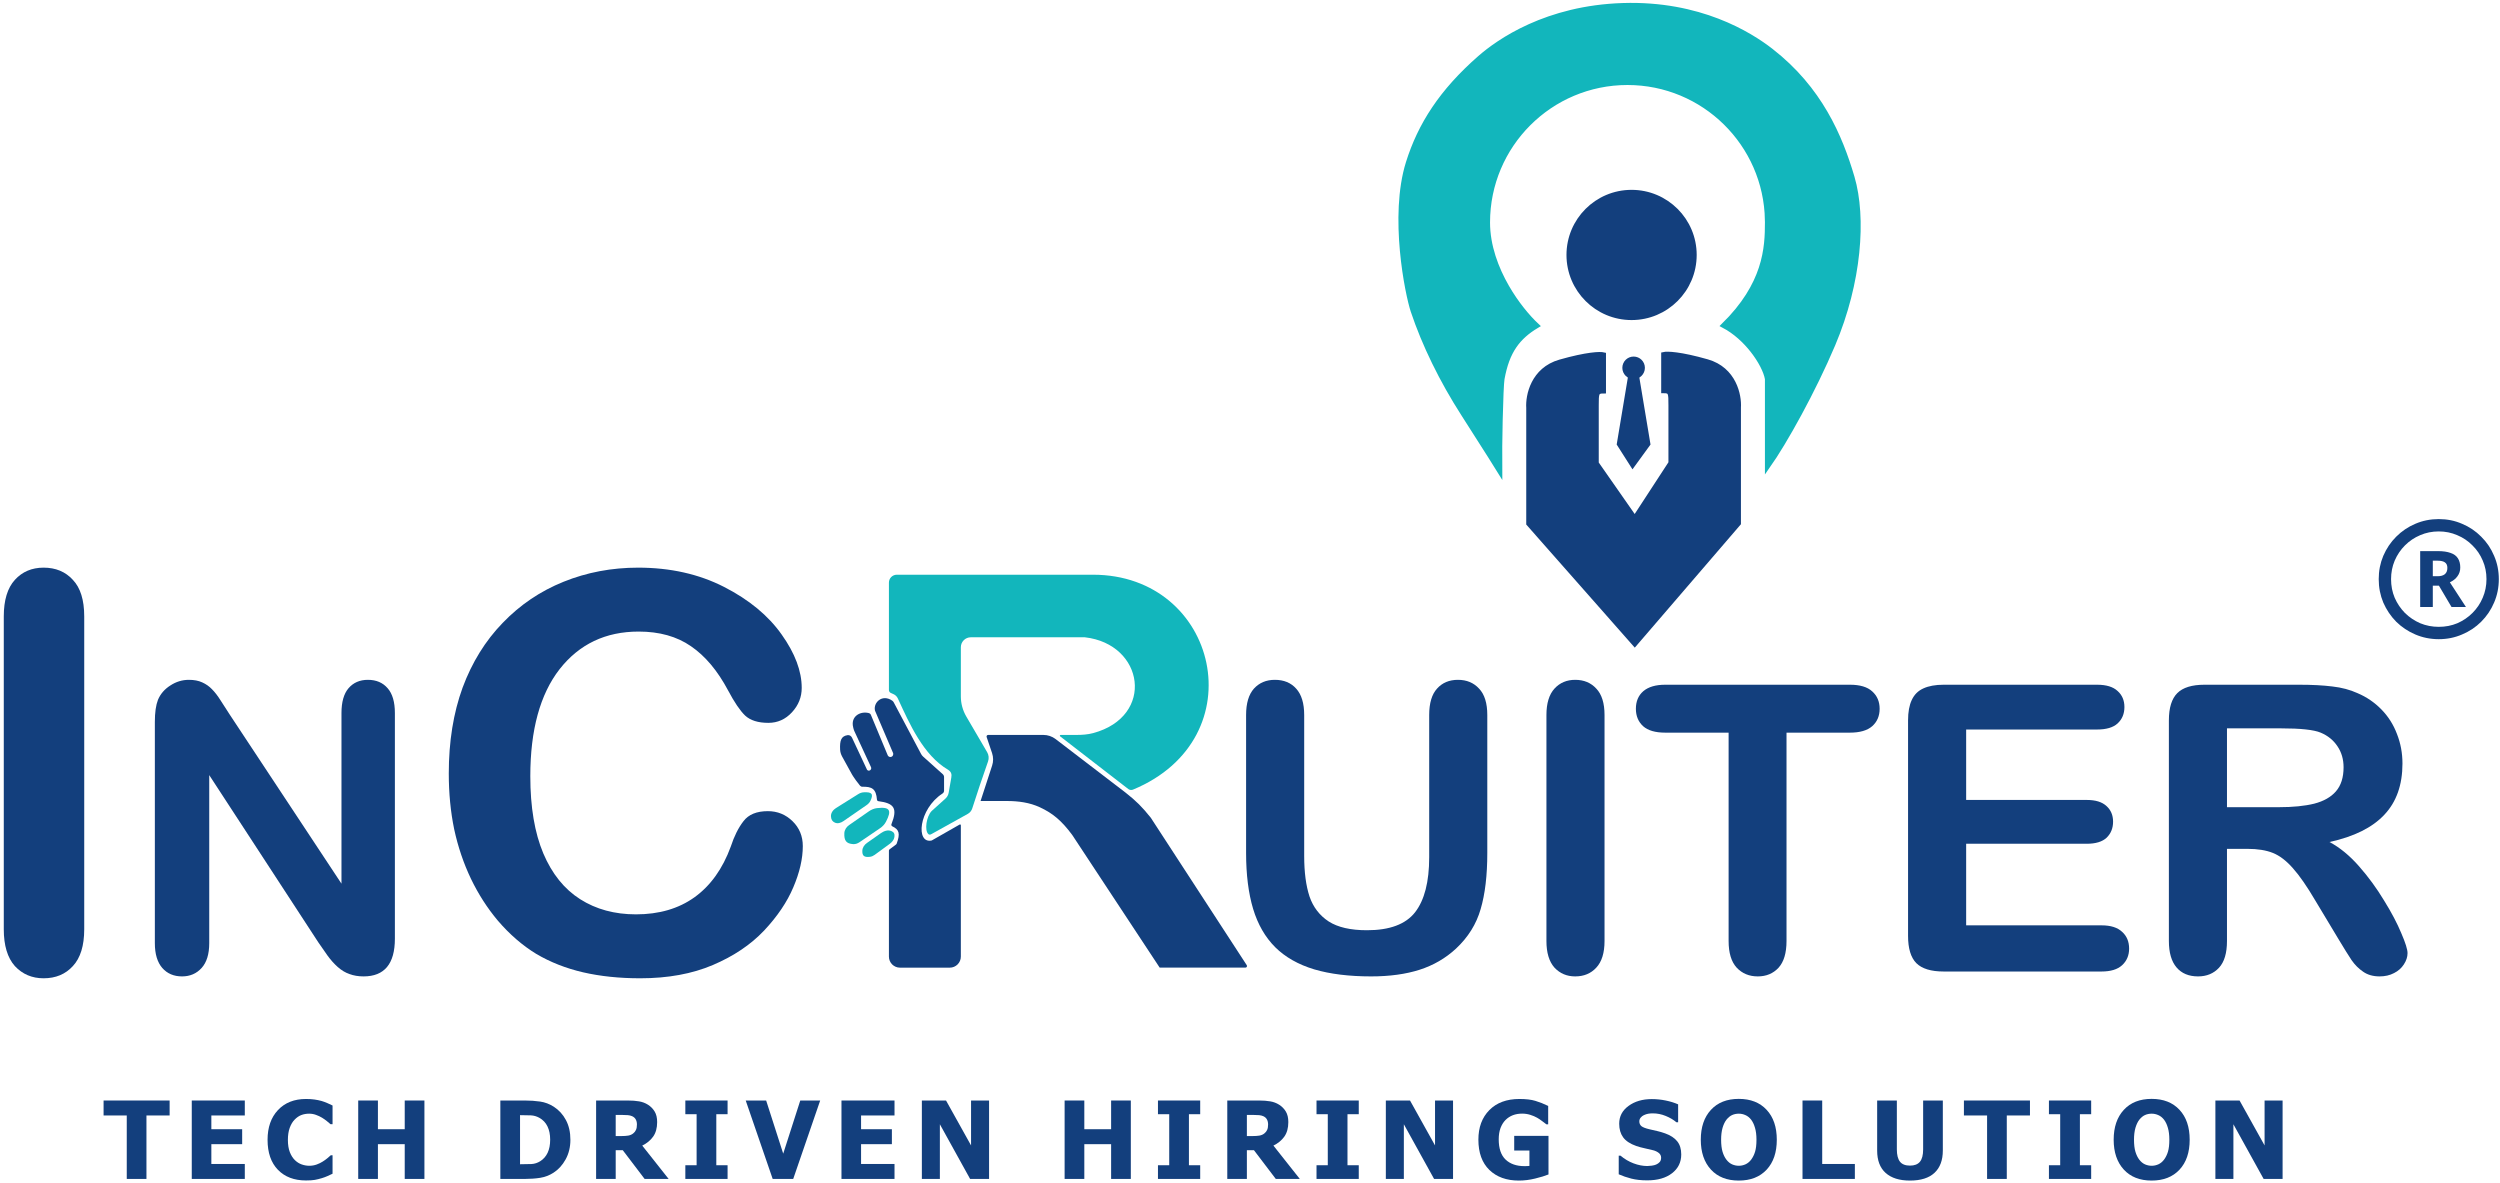 <svg width="501" height="237" viewBox="0 0 501 237" fill="none" xmlns="http://www.w3.org/2000/svg">
<path d="M0.758 186.223V123.528C0.758 120.271 1.5 117.828 2.983 116.2C4.467 114.571 6.385 113.757 8.737 113.757C11.162 113.757 13.116 114.571 14.6 116.2C16.119 117.792 16.879 120.234 16.879 123.528V186.223C16.879 189.516 16.119 191.977 14.6 193.605C13.116 195.234 11.162 196.048 8.737 196.048C6.421 196.048 4.503 195.234 2.983 193.605C1.5 191.94 0.758 189.48 0.758 186.223Z" fill="#133F7D"/>
<path d="M46.047 143.217L68.432 177.088V142.903C68.432 140.682 68.903 139.022 69.843 137.924C70.81 136.8 72.104 136.238 73.725 136.238C75.397 136.238 76.717 136.8 77.684 137.924C78.651 139.022 79.135 140.682 79.135 142.903V188.105C79.135 193.149 77.044 195.671 72.862 195.671C71.817 195.671 70.876 195.514 70.039 195.2C69.203 194.913 68.419 194.442 67.687 193.789C66.955 193.136 66.276 192.378 65.649 191.515C65.021 190.627 64.394 189.725 63.767 188.81L41.931 155.331V189.006C41.931 191.202 41.421 192.861 40.402 193.985C39.382 195.109 38.075 195.671 36.481 195.671C34.835 195.671 33.515 195.109 32.522 193.985C31.529 192.835 31.032 191.175 31.032 189.006V144.667C31.032 142.785 31.241 141.309 31.659 140.237C32.156 139.061 32.979 138.107 34.129 137.375C35.279 136.617 36.52 136.238 37.853 136.238C38.899 136.238 39.787 136.408 40.519 136.748C41.277 137.088 41.931 137.545 42.479 138.12C43.054 138.695 43.629 139.44 44.204 140.355C44.805 141.27 45.42 142.224 46.047 143.217Z" fill="#133F7D"/>
<path d="M160.882 169.558C160.882 172.091 160.248 174.842 158.982 177.809C157.751 180.74 155.797 183.635 153.119 186.494C150.441 189.317 147.022 191.615 142.86 193.388C138.698 195.161 133.849 196.048 128.313 196.048C124.115 196.048 120.297 195.65 116.859 194.854C113.421 194.057 110.291 192.827 107.468 191.162C104.682 189.462 102.113 187.236 99.76 184.486C97.662 181.989 95.87 179.202 94.387 176.126C92.903 173.014 91.781 169.703 91.021 166.193C90.297 162.683 89.936 158.955 89.936 155.011C89.936 148.606 90.858 142.87 92.704 137.804C94.586 132.737 97.263 128.413 100.738 124.83C104.212 121.212 108.283 118.461 112.951 116.579C117.619 114.698 122.595 113.757 127.878 113.757C134.32 113.757 140.056 115.042 145.086 117.611C150.116 120.18 153.97 123.365 156.648 127.164C159.325 130.928 160.664 134.492 160.664 137.858C160.664 139.703 160.013 141.332 158.71 142.743C157.408 144.155 155.833 144.86 153.988 144.86C151.925 144.86 150.369 144.372 149.32 143.395C148.306 142.418 147.166 140.735 145.9 138.346C143.801 134.402 141.322 131.453 138.463 129.499C135.641 127.544 132.148 126.567 127.987 126.567C121.365 126.567 116.081 129.082 112.137 134.112C108.228 139.143 106.274 146.29 106.274 155.554C106.274 161.742 107.143 166.899 108.88 171.024C110.617 175.113 113.078 178.171 116.262 180.198C119.447 182.224 123.174 183.237 127.444 183.237C132.076 183.237 135.984 182.097 139.169 179.818C142.39 177.502 144.814 174.118 146.443 169.667C147.13 167.568 147.981 165.867 148.994 164.564C150.007 163.225 151.636 162.556 153.879 162.556C155.797 162.556 157.444 163.225 158.819 164.564C160.194 165.903 160.882 167.568 160.882 169.558Z" fill="#133F7D"/>
<path d="M249.717 170.933V143.295C249.717 140.943 250.239 139.179 251.285 138.003C252.356 136.827 253.755 136.238 255.48 136.238C257.283 136.238 258.707 136.827 259.753 138.003C260.824 139.179 261.36 140.943 261.36 143.295V171.561C261.36 174.775 261.713 177.467 262.419 179.637C263.15 181.78 264.431 183.452 266.26 184.655C268.09 185.831 270.651 186.419 273.944 186.419C278.492 186.419 281.707 185.217 283.588 182.812C285.47 180.381 286.411 176.709 286.411 171.796V143.295C286.411 140.917 286.934 139.153 287.979 138.003C289.025 136.827 290.423 136.238 292.174 136.238C293.925 136.238 295.336 136.827 296.408 138.003C297.506 139.153 298.054 140.917 298.054 143.295V170.933C298.054 175.429 297.61 179.179 296.721 182.185C295.859 185.19 294.212 187.83 291.782 190.104C289.691 192.038 287.26 193.449 284.49 194.338C281.72 195.226 278.479 195.671 274.768 195.671C270.351 195.671 266.548 195.2 263.359 194.259C260.171 193.292 257.57 191.816 255.558 189.829C253.546 187.817 252.069 185.256 251.128 182.146C250.187 179.009 249.717 175.272 249.717 170.933Z" fill="#133F7D"/>
<path d="M309.905 188.575V143.295C309.905 140.943 310.441 139.179 311.512 138.003C312.584 136.827 313.969 136.238 315.668 136.238C317.419 136.238 318.83 136.827 319.902 138.003C320.999 139.153 321.548 140.917 321.548 143.295V188.575C321.548 190.953 320.999 192.731 319.902 193.907C318.83 195.083 317.419 195.671 315.668 195.671C313.995 195.671 312.61 195.083 311.512 193.907C310.441 192.704 309.905 190.927 309.905 188.575Z" fill="#133F7D"/>
<path d="M370.72 146.823H358.018V188.575C358.018 190.979 357.483 192.77 356.411 193.946C355.339 195.096 353.954 195.671 352.255 195.671C350.53 195.671 349.119 195.083 348.021 193.907C346.95 192.731 346.414 190.953 346.414 188.575V146.823H333.712C331.726 146.823 330.249 146.392 329.282 145.53C328.315 144.641 327.832 143.478 327.832 142.041C327.832 140.551 328.328 139.375 329.321 138.512C330.341 137.65 331.804 137.219 333.712 137.219H370.72C372.733 137.219 374.222 137.663 375.189 138.551C376.183 139.44 376.679 140.603 376.679 142.041C376.679 143.478 376.183 144.641 375.189 145.53C374.196 146.392 372.707 146.823 370.72 146.823Z" fill="#133F7D"/>
<path d="M420.245 146.196H394.018V160.309H418.167C419.945 160.309 421.264 160.714 422.127 161.525C423.015 162.309 423.46 163.354 423.46 164.661C423.46 165.968 423.029 167.039 422.166 167.876C421.304 168.686 419.971 169.091 418.167 169.091H394.018V185.439H421.147C422.976 185.439 424.348 185.87 425.263 186.732C426.204 187.569 426.674 188.693 426.674 190.104C426.674 191.463 426.204 192.574 425.263 193.436C424.348 194.273 422.976 194.691 421.147 194.691H389.51C386.974 194.691 385.145 194.129 384.021 193.005C382.923 191.881 382.375 190.065 382.375 187.556V144.354C382.375 142.681 382.623 141.322 383.119 140.276C383.616 139.205 384.387 138.434 385.432 137.963C386.504 137.467 387.863 137.219 389.51 137.219H420.245C422.101 137.219 423.473 137.637 424.361 138.473C425.276 139.283 425.734 140.355 425.734 141.688C425.734 143.047 425.276 144.144 424.361 144.981C423.473 145.791 422.101 146.196 420.245 146.196Z" fill="#133F7D"/>
<path d="M450.364 170.11H446.287V188.575C446.287 191.006 445.751 192.796 444.68 193.946C443.608 195.096 442.21 195.671 440.485 195.671C438.629 195.671 437.192 195.07 436.173 193.867C435.153 192.665 434.644 190.901 434.644 188.575V144.354C434.644 141.845 435.206 140.028 436.329 138.904C437.453 137.78 439.27 137.219 441.779 137.219H460.714C463.327 137.219 465.562 137.336 467.418 137.571C469.273 137.78 470.946 138.225 472.436 138.904C474.239 139.662 475.833 140.747 477.219 142.158C478.604 143.569 479.649 145.216 480.355 147.098C481.087 148.953 481.453 150.927 481.453 153.018C481.453 157.304 480.237 160.728 477.807 163.289C475.402 165.85 471.743 167.667 466.83 168.738C468.894 169.836 470.868 171.456 472.749 173.599C474.631 175.742 476.304 178.029 477.767 180.46C479.257 182.864 480.407 185.047 481.217 187.007C482.054 188.941 482.472 190.274 482.472 191.006C482.472 191.764 482.224 192.521 481.727 193.279C481.256 194.011 480.603 194.586 479.767 195.004C478.93 195.449 477.963 195.671 476.866 195.671C475.559 195.671 474.461 195.357 473.573 194.73C472.684 194.129 471.913 193.358 471.26 192.417C470.632 191.476 469.77 190.091 468.672 188.261L464.007 180.499C462.334 177.65 460.832 175.481 459.499 173.991C458.192 172.502 456.859 171.482 455.5 170.933C454.141 170.385 452.429 170.11 450.364 170.11ZM457.029 145.961H446.287V161.76H456.715C459.512 161.76 461.864 161.525 463.772 161.054C465.68 160.558 467.13 159.734 468.123 158.584C469.143 157.408 469.652 155.801 469.652 153.762C469.652 152.168 469.247 150.77 468.437 149.568C467.627 148.339 466.503 147.424 465.065 146.823C463.706 146.248 461.028 145.961 457.029 145.961Z" fill="#133F7D"/>
<path d="M209.104 147.281C209.983 147.281 210.838 147.57 211.536 148.104L225.541 158.825C227.742 160.564 228.83 161.65 230.611 163.863L249.848 193.422C249.985 193.633 249.834 193.911 249.583 193.911H232.4L214.871 167.321C212.708 164.406 210.919 162.953 208.383 161.775C206.337 160.824 204.06 160.522 201.804 160.522H196.508L198.823 153.417C199.087 152.607 199.083 151.734 198.811 150.926L197.722 147.698C197.653 147.493 197.806 147.281 198.022 147.281H209.104Z" fill="#133F7D"/>
<path d="M192.553 129.711C192.553 128.607 193.448 127.711 194.553 127.711H217.396C229.308 129.06 231.521 143.557 219.072 146.913C217.974 147.209 216.824 147.281 215.687 147.281H212.55C212.399 147.281 212.333 147.472 212.453 147.564L226.11 158.12C226.374 158.324 226.738 158.372 227.047 158.243C251.832 147.974 244.171 115.173 219.036 115.173H179.723C178.848 115.173 178.14 115.881 178.14 116.756V138.285C178.14 138.534 178.285 138.76 178.512 138.862L179.065 139.112C179.444 139.284 179.75 139.585 179.924 139.963C182.29 145.08 185.004 151.313 189.996 154.262C190.318 154.48 190.491 154.664 190.598 154.93C190.714 155.216 190.69 155.535 190.638 155.839L190.117 158.858C190.039 159.313 189.81 159.728 189.467 160.037L186.717 162.515C185.647 163.585 185.205 166.48 186.082 167.185C186.236 167.309 186.452 167.267 186.626 167.171L193.949 163.099C194.373 162.863 194.691 162.473 194.838 162.01C195.971 158.453 196.723 156.284 197.908 152.867L198.006 152.584C198.218 151.973 198.153 151.297 197.826 150.739L193.647 143.592C192.931 142.367 192.553 140.973 192.553 139.554V129.711Z" fill="#12B6BC"/>
<path d="M167.53 161.935L171.992 159.14C172.323 158.933 172.697 158.799 173.086 158.778C174.731 158.689 175.076 159.104 174.45 160.451C174.282 160.812 174.005 161.109 173.678 161.335L169.008 164.564C168.506 164.91 167.866 165.109 167.311 164.856C166.784 164.616 166.557 164.231 166.525 163.605C166.49 162.911 166.942 162.303 167.53 161.935Z" fill="#12B6BC"/>
<path d="M170.161 165.344L174.139 162.581C174.621 162.247 175.173 162.014 175.756 161.947C178.381 161.647 178.733 162.407 177.549 164.675C177.275 165.201 176.857 165.638 176.367 165.972L172.237 168.783C171.863 169.037 171.422 169.194 170.971 169.163C169.599 169.067 169.14 168.466 169.205 166.97C169.234 166.309 169.617 165.722 170.161 165.344Z" fill="#12B6BC"/>
<path d="M178.64 166.55C179.144 166.767 179.339 167.117 179.241 167.741C179.151 168.319 178.743 168.786 178.271 169.131L175.291 171.309C175.014 171.511 174.698 171.658 174.358 171.702C173.163 171.856 172.764 171.497 172.814 170.451C172.845 169.831 173.224 169.29 173.733 168.933L176.537 166.96C177.155 166.525 177.946 166.25 178.64 166.55Z" fill="#12B6BC"/>
<path d="M180.356 193.919H190.337C191.561 193.919 192.553 192.927 192.553 191.703V165.376C192.553 165.255 192.422 165.179 192.316 165.239L186.717 168.433C183.471 169.157 184.053 162.151 188.882 159.016C189.07 158.894 189.189 158.688 189.189 158.464V155.733C189.189 155.508 189.094 155.294 188.926 155.144L184.998 151.625C184.831 151.476 184.692 151.298 184.587 151.1L179.105 140.761C179.032 140.624 178.933 140.502 178.805 140.414C176.789 139.022 174.999 140.79 175.34 142.365C175.348 142.406 175.362 142.445 175.378 142.483L178.98 150.921C178.99 150.944 178.997 150.969 179 150.995C179.087 151.725 178.237 151.95 177.915 151.399L174.525 143.255C174.436 143.039 174.276 142.935 174 142.874C172.326 142.502 170.427 143.601 170.98 145.771C171.039 146.003 171.087 146.245 171.188 146.463V146.463L174.556 153.745C174.762 154.25 174.138 154.678 173.782 154.291C173.765 154.273 173.752 154.251 173.741 154.228L170.742 147.831C170.584 147.496 170.243 147.269 169.876 147.322C168.597 147.508 168.265 148.338 168.359 150.237C168.383 150.712 168.526 151.172 168.752 151.591L170.718 155.163C170.79 155.296 170.844 155.382 170.948 155.539C171.455 156.306 171.475 156.326 172.346 157.444C172.463 157.562 172.626 157.666 172.793 157.662C174.749 157.619 175.569 158.075 175.744 160.255C175.757 160.409 175.875 160.535 176.028 160.555C179.192 160.97 179.917 161.955 178.646 165.171C178.582 165.334 178.659 165.518 178.817 165.593C180.194 166.242 180.44 167.033 179.686 169.084C179.665 169.141 179.627 169.192 179.579 169.228L178.267 170.209C178.187 170.269 178.14 170.363 178.14 170.462V191.703C178.14 192.927 179.132 193.919 180.356 193.919Z" fill="#133F7D"/>
<circle cx="326.969" cy="51.093" r="12.547" fill="#133F7D" stroke="#133F7D"/>
<path d="M348.384 104.867L327.606 129.028L306.359 104.928V81.733C306.198 79.317 307.229 74.099 312.641 72.552C318.053 71.006 320.695 70.942 321.339 71.103V78.351C319.889 78.351 319.889 78.834 319.889 81.25V92.847L327.606 103.901L334.854 92.787V81.19C334.854 78.774 334.854 78.291 333.404 78.291V71.042C334.048 70.881 336.69 70.946 342.102 72.492C347.514 74.038 348.545 79.257 348.384 81.673V104.867Z" fill="#133F7D" stroke="#133F7D" stroke-linecap="round"/>
<path d="M301.946 57.512C303.884 60.881 306.195 63.618 307.964 65.267C306.043 66.413 304.581 67.695 303.477 69.302C302.261 71.07 301.503 73.198 301.012 75.898C300.942 76.283 300.873 77.362 300.81 78.809C300.746 80.277 300.685 82.171 300.638 84.222C300.56 87.582 300.517 91.372 300.548 94.411C300.059 93.621 299.414 92.591 298.682 91.432C297.056 88.856 295.002 85.633 293.287 82.965C288.958 76.231 285.434 69.02 283.192 62.299C282.643 60.654 281.559 55.918 281.037 50.234C280.514 44.548 280.561 37.981 282.229 32.647C284.616 25.013 288.909 18.323 296.577 11.613C300.383 8.283 309.941 1.584 325.256 1.106C340.568 0.627 350.604 6.846 354.893 10.182C364.693 17.803 368.748 27.371 371.15 35.538C373.525 43.613 372.587 56.539 367.303 69.028C363.413 78.223 357.694 88.539 354.191 93.506V75.987V75.944L354.183 75.901C353.922 74.418 352.844 72.264 351.226 70.206C349.738 68.312 347.752 66.447 345.428 65.224C349.609 61.128 351.804 57.26 352.95 53.781C354.131 50.197 354.188 47.055 354.191 44.579H354.191L354.191 44.517V44.515L354.191 44.19V44.095H354.187C353.929 28.83 341.474 16.535 326.148 16.535C310.66 16.535 298.104 29.091 298.104 44.579C298.104 49.286 299.811 53.803 301.946 57.512Z" fill="#12B6BC" stroke="#12B6BC"/>
<path d="M323.984 89.083L326.244 75.526H328.503L330.763 89.083L327.148 94.054L323.984 89.083Z" fill="#133F7D"/>
<circle cx="327.377" cy="73.714" r="2.26" fill="#133F7D"/>
<path d="M25.402 236.258V223.54H20.758V220.542H33.993V223.54H29.349V236.258H25.402Z" fill="#133F7D"/>
<path d="M38.429 236.258V220.542H49.058V223.54H42.355V226.295H48.53V229.292H42.355V233.261H49.058V236.258H38.429Z" fill="#133F7D"/>
<path d="M61.314 236.564C58.957 236.564 57.085 235.854 55.699 234.432C54.313 233.004 53.62 230.999 53.62 228.416C53.62 225.925 54.313 223.941 55.699 222.463C57.092 220.979 58.968 220.236 61.325 220.236C61.951 220.236 62.514 220.271 63.014 220.342C63.513 220.412 63.992 220.511 64.449 220.637C64.808 220.743 65.198 220.887 65.621 221.07C66.043 221.253 66.384 221.411 66.644 221.545V225.292H66.243C66.053 225.123 65.814 224.923 65.526 224.69C65.237 224.451 64.91 224.219 64.544 223.994C64.178 223.769 63.773 223.579 63.33 223.424C62.894 223.262 62.437 223.181 61.958 223.181C61.388 223.181 60.864 223.272 60.385 223.455C59.914 223.631 59.464 223.941 59.034 224.384C58.64 224.785 58.317 225.327 58.063 226.01C57.817 226.692 57.694 227.498 57.694 228.427C57.694 229.405 57.824 230.228 58.084 230.897C58.345 231.558 58.686 232.093 59.108 232.501C59.516 232.895 59.97 233.18 60.47 233.356C60.977 233.532 61.48 233.62 61.979 233.62C62.5 233.62 62.996 233.535 63.467 233.366C63.939 233.19 64.336 232.997 64.66 232.786C65.012 232.568 65.322 232.346 65.589 232.121C65.856 231.896 66.088 231.695 66.285 231.519H66.644V235.213C66.356 235.347 66.022 235.502 65.642 235.678C65.262 235.847 64.871 235.991 64.47 236.111C63.978 236.258 63.517 236.371 63.087 236.448C62.658 236.526 62.067 236.564 61.314 236.564Z" fill="#133F7D"/>
<path d="M85.054 236.258H81.107V229.292H75.735V236.258H71.787V220.542H75.735V226.295H81.107V220.542H85.054V236.258Z" fill="#133F7D"/>
<path d="M114.307 228.416C114.307 229.88 113.987 231.192 113.346 232.353C112.706 233.507 111.897 234.394 110.919 235.013C110.102 235.541 109.212 235.882 108.248 236.037C107.291 236.184 106.271 236.258 105.187 236.258H100.269V220.542H105.145C106.25 220.542 107.284 220.613 108.248 220.753C109.212 220.894 110.116 221.235 110.961 221.777C111.995 222.439 112.811 223.332 113.41 224.458C114.008 225.577 114.307 226.896 114.307 228.416ZM110.254 228.384C110.254 227.35 110.074 226.467 109.715 225.735C109.364 224.996 108.818 224.419 108.079 224.004C107.545 223.709 106.982 223.547 106.391 223.519C105.807 223.491 105.106 223.477 104.29 223.477H104.216V233.314H104.29C105.177 233.314 105.923 233.299 106.528 233.271C107.14 233.236 107.721 233.046 108.269 232.701C108.917 232.293 109.409 231.73 109.747 231.013C110.085 230.295 110.254 229.419 110.254 228.384Z" fill="#133F7D"/>
<path d="M133.994 236.258H129.181L124.801 230.495H123.386V236.258H119.46V220.542H125.782C126.655 220.542 127.415 220.599 128.062 220.711C128.709 220.817 129.308 221.042 129.856 221.387C130.419 221.746 130.866 222.203 131.197 222.759C131.528 223.308 131.693 224.008 131.693 224.859C131.693 226.062 131.422 227.04 130.88 227.793C130.338 228.539 129.614 229.134 128.706 229.577L133.994 236.258ZM127.64 225.355C127.64 224.961 127.563 224.623 127.408 224.342C127.26 224.054 127.01 223.832 126.658 223.677C126.412 223.572 126.138 223.505 125.835 223.477C125.532 223.448 125.156 223.434 124.706 223.434H123.386V227.667H124.516C125.065 227.667 125.529 227.635 125.909 227.572C126.296 227.501 126.623 227.357 126.891 227.139C127.144 226.942 127.33 226.706 127.45 226.432C127.577 226.157 127.64 225.799 127.64 225.355Z" fill="#133F7D"/>
<path d="M145.807 236.258H137.342V233.514H139.601V223.287H137.342V220.542H145.807V223.287H143.548V233.514H145.807V236.258Z" fill="#133F7D"/>
<path d="M164.365 220.542L158.961 236.258H154.845L149.441 220.542H153.536L156.956 231.192L160.375 220.542H164.365Z" fill="#133F7D"/>
<path d="M168.632 236.258V220.542H179.26V223.54H172.558V226.295H178.733V229.292H172.558V233.261H179.26V236.258H168.632Z" fill="#133F7D"/>
<path d="M198.209 236.258H194.409L188.35 225.302V236.258H184.741V220.542H189.585L194.599 229.545V220.542H198.209V236.258Z" fill="#133F7D"/>
<path d="M226.617 236.258H222.669V229.292H217.297V236.258H213.349V220.542H217.297V226.295H222.669V220.542H226.617V236.258Z" fill="#133F7D"/>
<path d="M240.52 236.258H232.055V233.514H234.313V223.287H232.055V220.542H240.52V223.287H238.261V233.514H240.52V236.258Z" fill="#133F7D"/>
<path d="M260.481 236.258H255.668L251.288 230.495H249.874V236.258H245.947V220.542H252.27C253.142 220.542 253.902 220.599 254.549 220.711C255.197 220.817 255.795 221.042 256.344 221.387C256.907 221.746 257.354 222.203 257.684 222.759C258.015 223.308 258.18 224.008 258.18 224.859C258.18 226.062 257.909 227.04 257.368 227.793C256.826 228.539 256.101 229.134 255.193 229.577L260.481 236.258ZM254.127 225.355C254.127 224.961 254.05 224.623 253.895 224.342C253.747 224.054 253.497 223.832 253.146 223.677C252.899 223.572 252.625 223.505 252.322 223.477C252.02 223.448 251.643 223.434 251.193 223.434H249.874V227.667H251.003C251.552 227.667 252.016 227.635 252.396 227.572C252.783 227.501 253.11 227.357 253.378 227.139C253.631 226.942 253.818 226.706 253.937 226.432C254.064 226.157 254.127 225.799 254.127 225.355Z" fill="#133F7D"/>
<path d="M272.295 236.258H263.83V233.514H266.088V223.287H263.83V220.542H272.295V223.287H270.036V233.514H272.295V236.258Z" fill="#133F7D"/>
<path d="M291.19 236.258H287.39L281.332 225.302V236.258H277.722V220.542H282.567L287.58 229.545V220.542H291.19V236.258Z" fill="#133F7D"/>
<path d="M310.318 235.361C309.628 235.643 308.731 235.917 307.626 236.184C306.529 236.452 305.445 236.586 304.376 236.586C301.906 236.586 299.935 235.875 298.465 234.453C297.001 233.025 296.269 231.002 296.269 228.384C296.269 225.922 297.001 223.948 298.465 222.463C299.935 220.979 301.944 220.236 304.492 220.236C305.807 220.236 306.877 220.363 307.7 220.616C308.524 220.862 309.375 221.2 310.255 221.629V225.313H309.896C309.706 225.165 309.431 224.958 309.072 224.69C308.721 224.416 308.376 224.184 308.038 223.994C307.644 223.769 307.187 223.575 306.666 223.413C306.152 223.251 305.607 223.17 305.03 223.17C304.354 223.17 303.739 223.276 303.183 223.487C302.627 223.698 302.131 224.022 301.695 224.458C301.279 224.88 300.949 225.415 300.702 226.062C300.463 226.71 300.344 227.463 300.344 228.321C300.344 230.158 300.804 231.512 301.726 232.385C302.648 233.257 303.908 233.694 305.505 233.694C305.646 233.694 305.811 233.69 306.001 233.683C306.191 233.676 306.356 233.665 306.497 233.651V230.569H303.447V227.625H310.318V235.361Z" fill="#133F7D"/>
<path d="M330.103 236.543C328.899 236.543 327.84 236.427 326.926 236.195C326.018 235.963 325.173 235.674 324.392 235.329V231.593H324.751C325.539 232.262 326.408 232.775 327.358 233.134C328.308 233.493 329.23 233.672 330.124 233.672C330.349 233.672 330.644 233.648 331.01 233.599C331.383 233.549 331.682 233.472 331.907 233.366C332.182 233.247 332.414 233.081 332.604 232.87C332.794 232.652 332.889 232.367 332.889 232.015C332.889 231.621 332.734 231.301 332.425 231.055C332.115 230.809 331.746 230.629 331.316 230.517C330.782 230.376 330.208 230.242 329.596 230.115C328.991 229.989 328.424 229.834 327.897 229.651C326.679 229.222 325.807 228.645 325.279 227.92C324.751 227.195 324.487 226.288 324.487 225.197C324.487 223.726 325.11 222.537 326.356 221.629C327.601 220.715 329.156 220.257 331.021 220.257C331.957 220.257 332.885 220.352 333.807 220.542C334.736 220.732 335.566 220.989 336.298 221.313V224.901H335.95C335.366 224.402 334.652 223.98 333.807 223.635C332.97 223.29 332.108 223.118 331.221 223.118C330.877 223.118 330.567 223.142 330.293 223.192C330.018 223.241 329.73 223.336 329.427 223.477C329.181 223.589 328.966 223.758 328.783 223.983C328.607 224.201 328.519 224.448 328.519 224.722C328.519 225.123 328.66 225.443 328.941 225.682C329.23 225.915 329.782 226.126 330.599 226.316C331.126 226.435 331.633 226.551 332.118 226.664C332.611 226.777 333.135 226.931 333.691 227.128C334.782 227.522 335.591 228.054 336.119 228.722C336.654 229.384 336.921 230.26 336.921 231.35C336.921 232.912 336.305 234.168 335.074 235.118C333.849 236.068 332.192 236.543 330.103 236.543Z" fill="#133F7D"/>
<path d="M356.07 228.406C356.07 230.946 355.391 232.944 354.033 234.401C352.675 235.857 350.813 236.586 348.449 236.586C346.078 236.586 344.217 235.85 342.866 234.38C341.515 232.902 340.839 230.911 340.839 228.406C340.839 225.879 341.515 223.885 342.866 222.421C344.217 220.95 346.078 220.215 348.449 220.215C350.813 220.215 352.675 220.947 354.033 222.41C355.391 223.867 356.07 225.865 356.07 228.406ZM351.996 228.395C351.996 227.459 351.897 226.664 351.7 226.01C351.51 225.348 351.253 224.806 350.93 224.384C350.592 223.955 350.208 223.649 349.779 223.466C349.357 223.276 348.917 223.181 348.46 223.181C347.974 223.181 347.534 223.269 347.14 223.445C346.746 223.614 346.366 223.92 346.001 224.363C345.677 224.771 345.413 225.313 345.209 225.989C345.012 226.664 344.913 227.47 344.913 228.406C344.913 229.37 345.008 230.172 345.198 230.812C345.388 231.445 345.649 231.977 345.979 232.406C346.317 232.842 346.701 233.155 347.13 233.345C347.559 233.528 348.002 233.62 348.46 233.62C348.924 233.62 349.375 233.521 349.811 233.324C350.247 233.12 350.623 232.807 350.94 232.385C351.278 231.927 351.538 231.396 351.721 230.791C351.904 230.179 351.996 229.38 351.996 228.395Z" fill="#133F7D"/>
<path d="M371.714 236.258H361.223V220.542H365.17V233.261H371.714V236.258Z" fill="#133F7D"/>
<path d="M382.757 236.586C380.646 236.586 379.021 236.075 377.881 235.055C376.748 234.035 376.182 232.543 376.182 230.58V220.542H380.129V230.348C380.129 231.438 380.333 232.251 380.741 232.786C381.156 233.321 381.828 233.588 382.757 233.588C383.665 233.588 384.33 233.331 384.752 232.817C385.181 232.304 385.396 231.481 385.396 230.348V220.542H389.343V230.569C389.343 232.504 388.788 233.993 387.676 235.034C386.571 236.068 384.932 236.586 382.757 236.586Z" fill="#133F7D"/>
<path d="M398.212 236.258V223.54H393.568V220.542H406.804V223.54H402.159V236.258H398.212Z" fill="#133F7D"/>
<path d="M419.071 236.258H410.606V233.514H412.864V223.287H410.606V220.542H419.071V223.287H416.812V233.514H419.071V236.258Z" fill="#133F7D"/>
<path d="M438.811 228.406C438.811 230.946 438.132 232.944 436.774 234.401C435.415 235.857 433.554 236.586 431.19 236.586C428.819 236.586 426.958 235.85 425.607 234.38C424.256 232.902 423.58 230.911 423.58 228.406C423.58 225.879 424.256 223.885 425.607 222.421C426.958 220.95 428.819 220.215 431.19 220.215C433.554 220.215 435.415 220.947 436.774 222.41C438.132 223.867 438.811 225.865 438.811 228.406ZM434.736 228.395C434.736 227.459 434.638 226.664 434.441 226.01C434.251 225.348 433.994 224.806 433.67 224.384C433.333 223.955 432.949 223.649 432.52 223.466C432.098 223.276 431.658 223.181 431.201 223.181C430.715 223.181 430.275 223.269 429.881 223.445C429.487 223.614 429.107 223.92 428.741 224.363C428.418 224.771 428.154 225.313 427.95 225.989C427.753 226.664 427.654 227.47 427.654 228.406C427.654 229.37 427.749 230.172 427.939 230.812C428.129 231.445 428.39 231.977 428.72 232.406C429.058 232.842 429.441 233.155 429.871 233.345C430.3 233.528 430.743 233.62 431.201 233.62C431.665 233.62 432.115 233.521 432.552 233.324C432.988 233.12 433.364 232.807 433.681 232.385C434.019 231.927 434.279 231.396 434.462 230.791C434.645 230.179 434.736 229.38 434.736 228.395Z" fill="#133F7D"/>
<path d="M457.432 236.258H453.632L447.574 225.302V236.258H443.964V220.542H448.808L453.822 229.545V220.542H457.432V236.258Z" fill="#133F7D"/>
<path d="M485.005 121.645V110.444H488.563C489.582 110.444 490.425 110.565 491.092 110.806C491.759 111.028 492.25 111.389 492.565 111.89C492.88 112.371 493.037 112.983 493.037 113.724C493.037 114.391 492.852 114.975 492.481 115.475C492.129 115.975 491.62 116.383 490.953 116.698L494.177 121.645H491.286L488.757 117.365H487.534V121.645H485.005ZM487.534 115.475H488.507C489.118 115.475 489.591 115.345 489.924 115.086C490.276 114.808 490.452 114.382 490.452 113.807C490.452 113.288 490.286 112.918 489.952 112.696C489.637 112.473 489.146 112.362 488.479 112.362H487.534V115.475ZM488.729 128.092C487.062 128.092 485.496 127.777 484.032 127.148C482.587 126.536 481.309 125.684 480.197 124.591C479.104 123.479 478.242 122.201 477.612 120.755C477.001 119.292 476.695 117.726 476.695 116.058C476.695 114.391 477.001 112.835 477.612 111.389C478.242 109.926 479.104 108.647 480.197 107.554C481.309 106.442 482.587 105.581 484.032 104.969C485.496 104.339 487.062 104.024 488.729 104.024C490.397 104.024 491.953 104.339 493.398 104.969C494.862 105.581 496.141 106.442 497.234 107.554C498.345 108.647 499.207 109.926 499.818 111.389C500.448 112.835 500.763 114.391 500.763 116.058C500.763 117.726 500.448 119.292 499.818 120.755C499.207 122.201 498.345 123.479 497.234 124.591C496.141 125.684 494.862 126.536 493.398 127.148C491.953 127.777 490.397 128.092 488.729 128.092ZM488.729 125.619C490.063 125.619 491.305 125.378 492.453 124.896C493.602 124.396 494.612 123.711 495.483 122.84C496.372 121.95 497.058 120.931 497.539 119.783C498.04 118.615 498.29 117.374 498.29 116.058C498.29 114.724 498.04 113.483 497.539 112.334C497.058 111.186 496.372 110.176 495.483 109.305C494.612 108.416 493.593 107.73 492.426 107.248C491.277 106.748 490.045 106.498 488.729 106.498C487.395 106.498 486.154 106.748 485.005 107.248C483.856 107.73 482.837 108.416 481.948 109.305C481.077 110.176 480.392 111.195 479.891 112.362C479.41 113.511 479.169 114.743 479.169 116.058C479.169 117.392 479.41 118.634 479.891 119.783C480.392 120.931 481.077 121.95 481.948 122.84C482.837 123.711 483.856 124.396 485.005 124.896C486.172 125.378 487.414 125.619 488.729 125.619Z" fill="#133F7D"/>
</svg>
